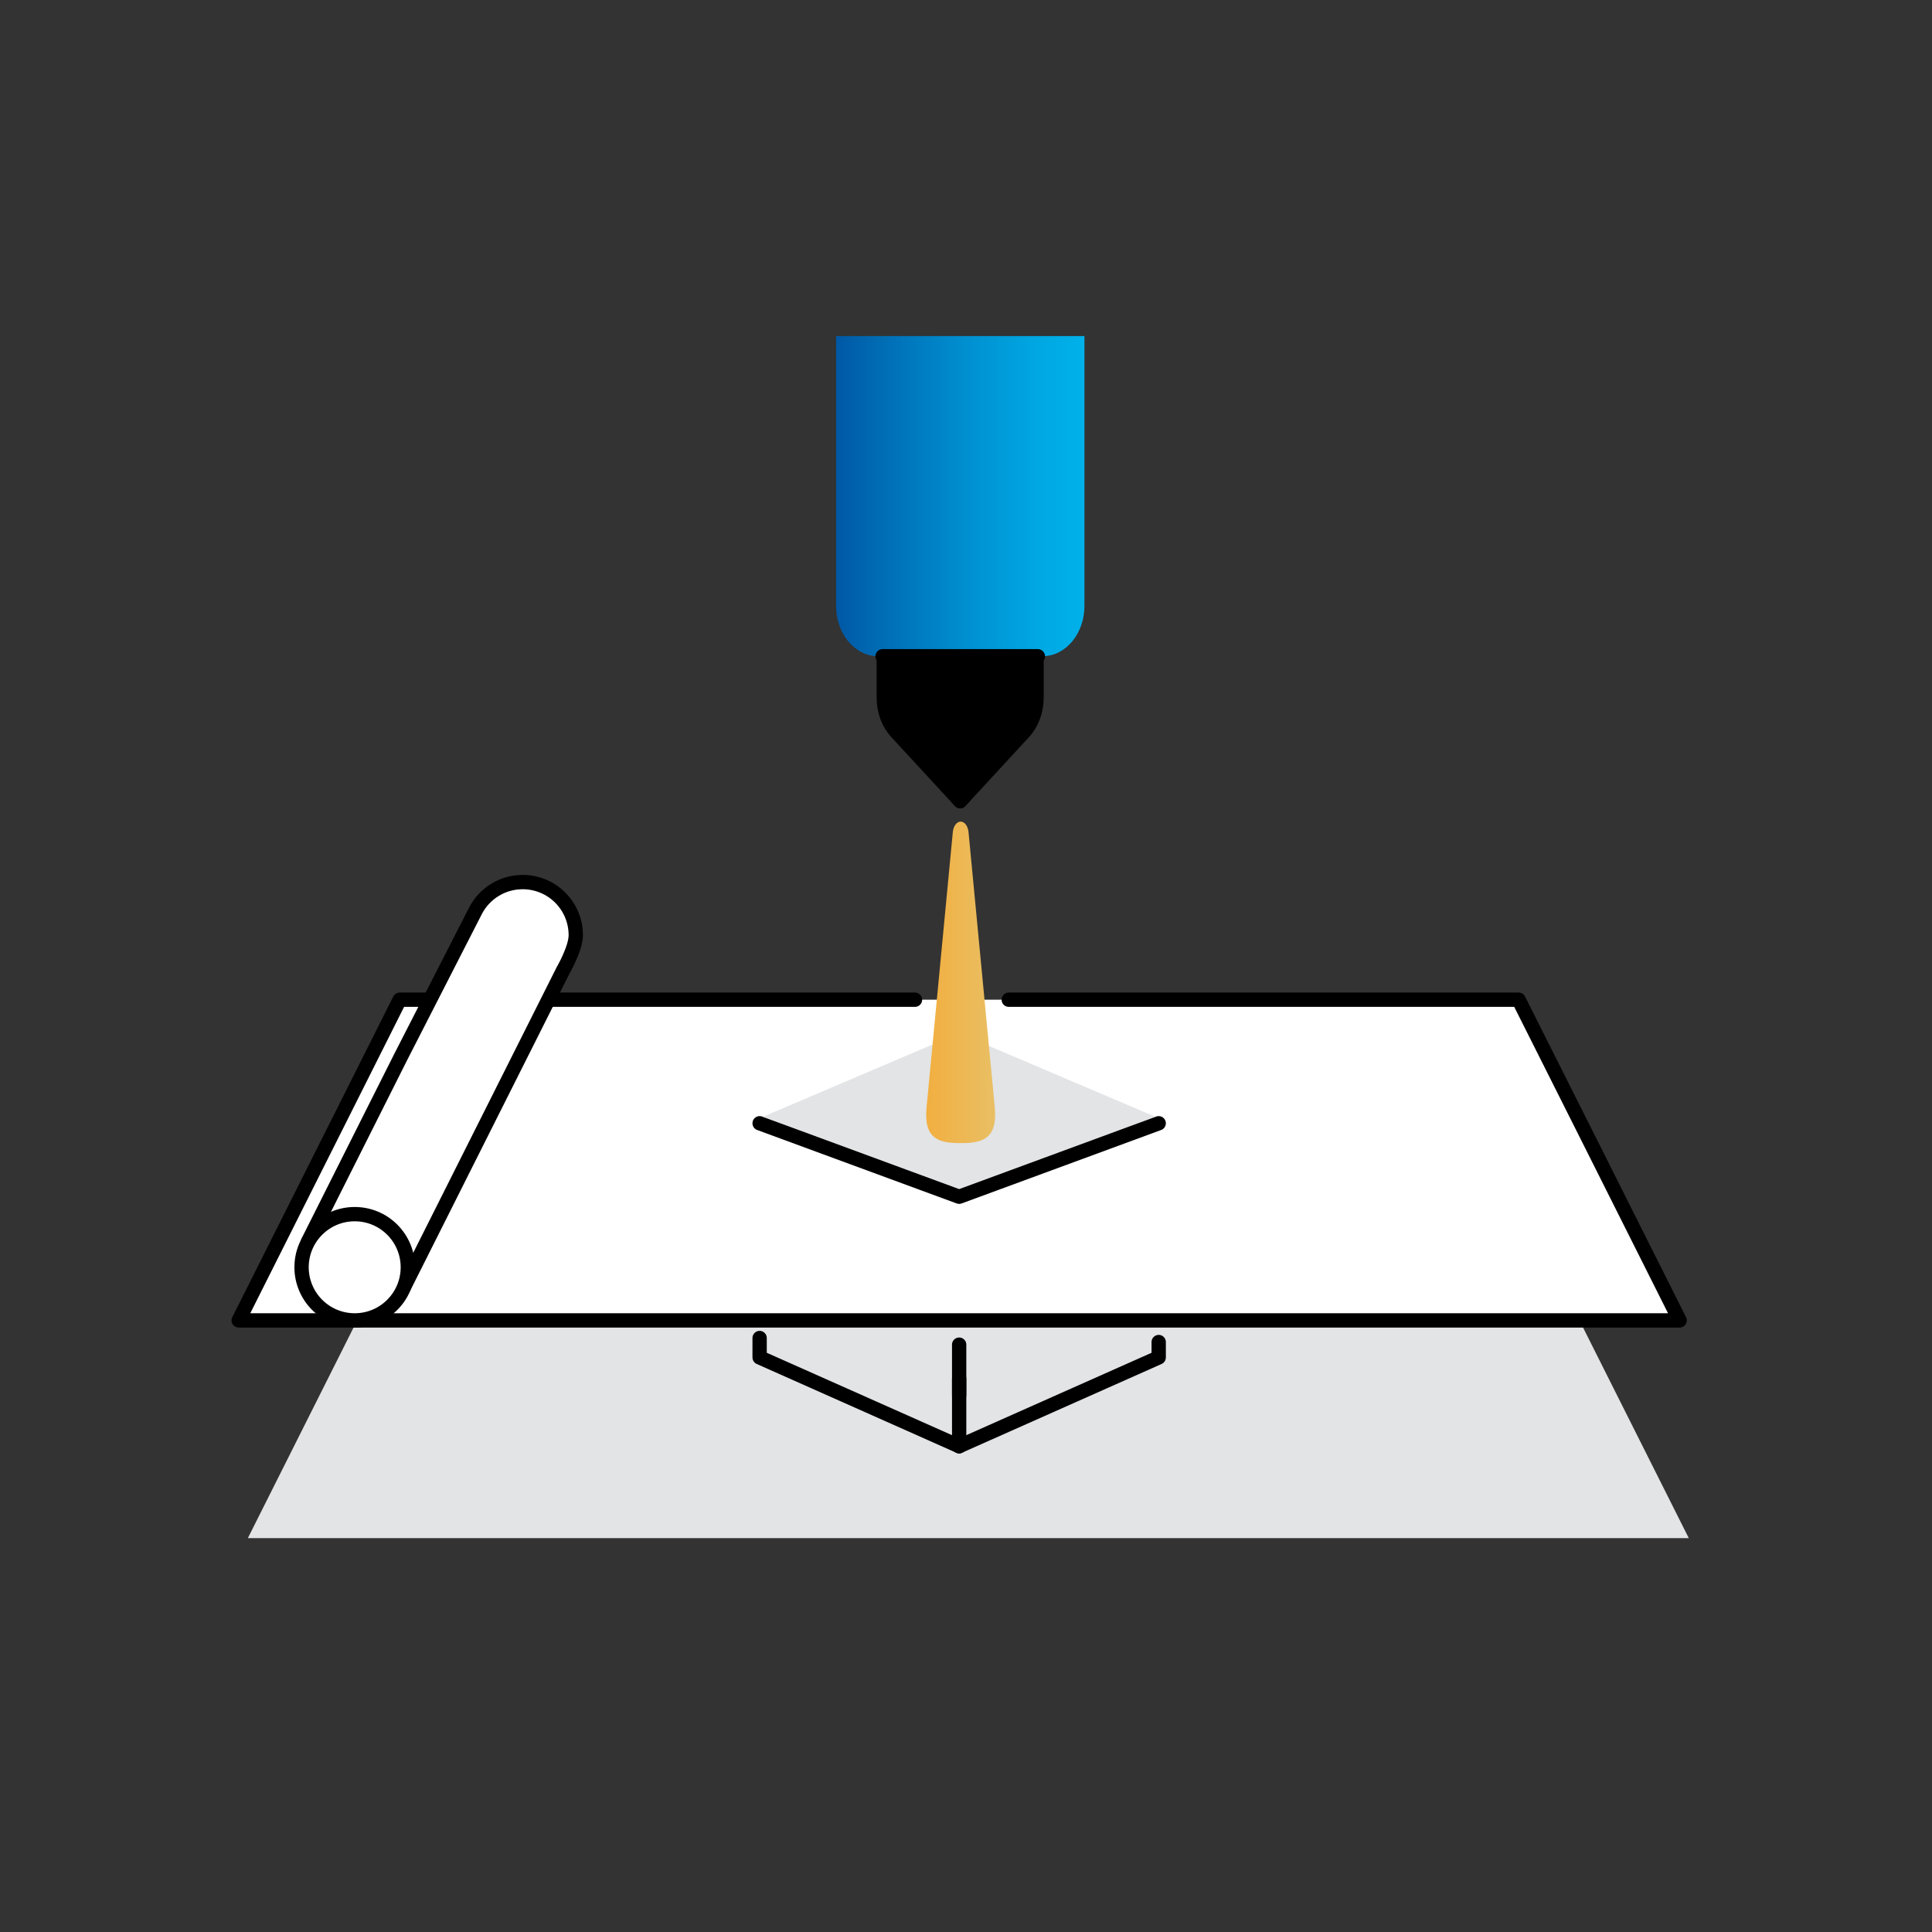 <svg width="270" height="270" viewBox="0 0 270 270" fill="none" xmlns="http://www.w3.org/2000/svg">
<rect x="0" y="0" width="270" height="270" fill="#333333" stroke="none"/>
<path d="M213.511 170.142H57.136L34.636 214.959H236.011L213.511 170.142Z" fill="#E2E4E6"/>
<path d="M127.87 139.711H55.856L46.209 158.934L33.356 184.528H234.731L220.908 156.98L212.231 139.711H140.977" fill="white"/>
<path d="M127.87 139.711H55.856L46.209 158.934L33.356 184.528H234.731L220.908 156.98L212.231 139.711H140.977" stroke="black" stroke-width="2" stroke-linecap="round" stroke-linejoin="round"/>
<path d="M161.381 156.037L134.03 144.394L106.706 156.037L133.988 167.231L161.381 156.037Z" fill="#E2E4E6"/>
<path d="M134.044 187.917V194.948" stroke="black" stroke-width="2" stroke-linecap="round" stroke-linejoin="round"/>
<path d="M134.044 195.075V202.106V192.684" stroke="black" stroke-width="2" stroke-linecap="round" stroke-linejoin="round"/>
<path d="M134.044 202.106L161.93 189.703V187.552" stroke="black" stroke-width="2" stroke-linecap="round" stroke-linejoin="round"/>
<path d="M106.158 186.989V189.703L134.044 202.106" stroke="black" stroke-width="2" stroke-linecap="round" stroke-linejoin="round"/>
<path d="M161.93 156.979L134.044 167.245L106.158 156.979" stroke="black" stroke-width="2" stroke-linecap="round" stroke-linejoin="round"/>
<path d="M56.489 179.817L78.68 135.633C78.68 135.633 80.466 132.567 80.466 130.697C80.466 126.591 77.147 123.272 73.041 123.272C70.186 123.272 67.697 124.889 66.459 127.266L56.025 147.67L43.059 173.489" fill="white"/>
<path d="M56.489 179.817L78.68 135.633C78.68 135.633 80.466 132.567 80.466 130.697C80.466 126.591 77.147 123.272 73.041 123.272C70.186 123.272 67.697 124.889 66.459 127.266L56.025 147.67L43.059 173.489" stroke="black" stroke-width="2" stroke-linecap="round" stroke-linejoin="round"/>
<path d="M49.57 184.528C53.671 184.528 56.995 181.204 56.995 177.103C56.995 173.003 53.671 169.678 49.57 169.678C45.47 169.678 42.145 173.003 42.145 177.103C42.145 181.204 45.47 184.528 49.57 184.528Z" fill="white" stroke="black" stroke-width="2" stroke-linecap="round" stroke-linejoin="round"/>
<path d="M151.552 46.969H116.845V84.684C116.845 88.566 119.461 91.702 122.695 91.702H123.525V97.495C123.525 99.338 124.172 101.095 125.311 102.319L133.003 110.658L134.198 111.966L135.394 110.658L143.086 102.319C144.225 101.081 144.872 99.323 144.872 97.495V91.702H145.702C148.936 91.702 151.552 88.552 151.552 84.684V46.969Z" fill="url(#paint0_linear_3128_2)"/>
<path d="M123.511 91.716V97.51C123.511 99.352 124.158 101.11 125.297 102.333L132.989 110.672L134.184 111.98L135.38 110.672L143.072 102.333C144.211 101.096 144.858 99.338 144.858 97.51V91.716" fill="black"/>
<path d="M123.511 91.716V97.51C123.511 99.352 124.158 101.11 125.297 102.333L132.989 110.672L134.184 111.98L135.38 110.672L143.072 102.333C144.211 101.096 144.858 99.338 144.858 97.51V91.716" stroke="black" stroke-width="2" stroke-linejoin="round"/>
<path d="M123.342 91.716H145.041" stroke="black" stroke-width="2" stroke-linecap="round" stroke-linejoin="round"/>
<path d="M134.255 114.82C133.706 114.82 133.242 115.439 133.158 116.283L129.488 154.744C129.052 159.272 131.316 159.75 134.255 159.75C137.194 159.75 139.444 159.258 139.022 154.744L135.352 116.283C135.267 115.439 134.803 114.82 134.255 114.82Z" fill="url(#paint1_linear_3128_2)"/>
<defs>
<linearGradient id="paint0_linear_3128_2" x1="116.845" y1="79.481" x2="151.552" y2="79.481" gradientUnits="userSpaceOnUse">
<stop stop-color="#0058A5"/>
<stop offset="0.14" stop-color="#0068B1"/>
<stop offset="0.52" stop-color="#008FD0"/>
<stop offset="0.82" stop-color="#00A8E3"/>
<stop offset="1" stop-color="#00B1EA"/>
</linearGradient>
<linearGradient id="paint1_linear_3128_2" x1="129.431" y1="137.292" x2="139.064" y2="137.292" gradientUnits="userSpaceOnUse">
<stop stop-color="#F2AF40"/>
<stop offset="1" stop-color="#E9BF64"/>
</linearGradient>
</defs>
</svg>
